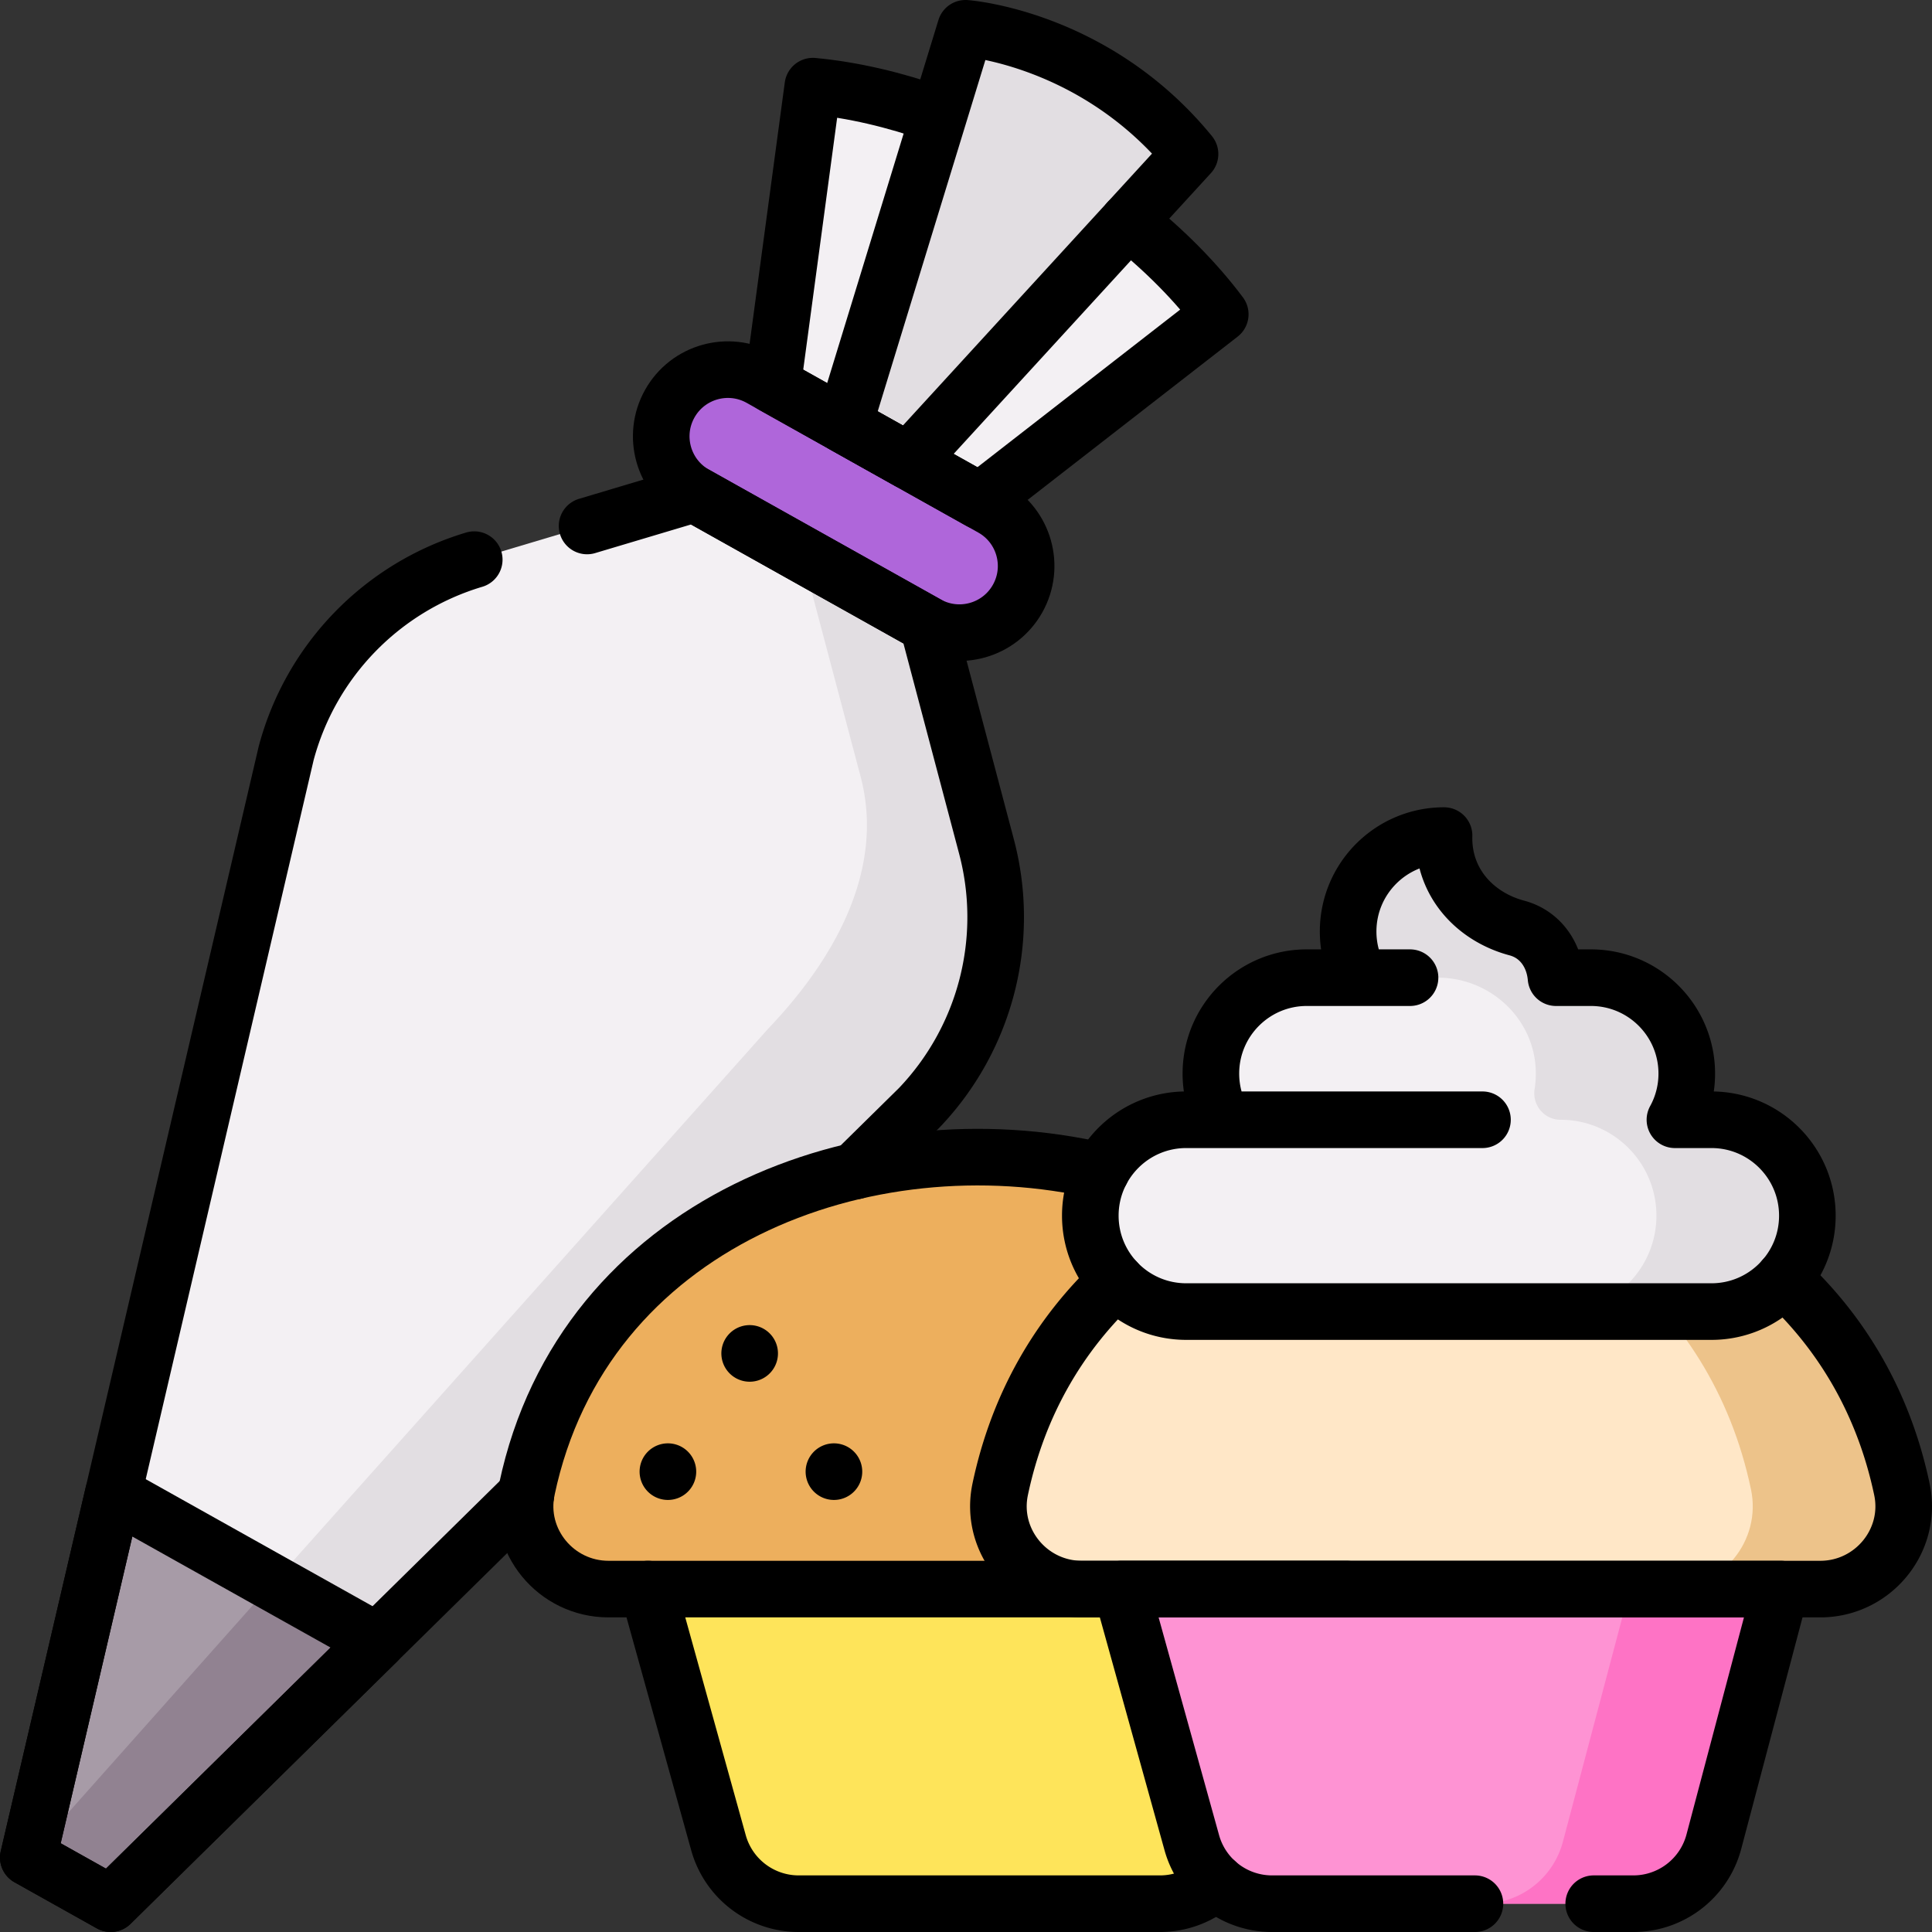 <?xml version="1.0" encoding="UTF-8"?>
<svg xmlns="http://www.w3.org/2000/svg" xmlns:xlink="http://www.w3.org/1999/xlink" version="1.1" width="512" height="512" x="0" y="0" viewBox="0 0 512 512" style="enable-background:new 0 0 512 512" xml:space="preserve" class="">
  <rect x="0" y="0" width="512" height="512" fill="#333333" stroke="none"/>
  <g>
    <path d="m204.75 102.016 54.957 30.775 63.673-49.499c-23.471-31.321-68.93-56.802-107.968-60.461l-10.662 79.185z" style="" fill="#F3F0F3" data-original="#f3f0f3" class=""></path>
    <path d="m223.658 112.604 17.143 9.6 74.566-81.385C290.128 9.884 255.867 7.5 255.867 7.5l-32.209 105.104z" style="" fill="#E2DEE2" data-original="#e2dee2" class=""></path>
    <path d="M29.331 504.5 7.5 492.275l68.333-292.634c6.55-24.602 25.425-44.039 49.844-51.328l58.338-17.414 61.846 34.633 15.566 58.799a73.155 73.155 0 0 1-17.83 69.256L29.331 504.5z" style="" fill="#F3F0F3" data-original="#f3f0f3" class=""></path>
    <path d="m261.426 224.33-15.566-58.799L212.5 147l15.566 58.799c6.515 24.612-6.876 48.368-24.469 66.787L7.5 492.275 29.331 504.5l214.265-210.914a73.152 73.152 0 0 0 17.83-69.256z" style="" fill="#E2DEE2" data-original="#e2dee2" class=""></path>
    <path d="M29.331 504.5 7.5 492.275l22.531-96.491 69.95 39.171z" style="" fill="#A79BA7" data-original="#a79ba7"></path>
    <path d="M72.297 419.453 7.5 492.275 29.331 504.5l70.65-69.545z" style="" fill="#918291" data-original="#918291"></path>
    <path d="m262.899 134.578-61.368-34.365c-8.507-4.764-19.265-1.735-24.037 6.768-4.778 8.514-1.744 19.289 6.774 24.059l61.368 34.365c8.507 4.764 19.265 1.735 24.037-6.768 4.778-8.513 1.744-19.289-6.774-24.059z" style="" fill="#AF66DA" data-original="#af66da"></path>
    <path d="M356.947 421.125H161.261c-13.941 0-24.513-12.792-21.64-26.433 24.723-117.37 214.251-117.402 238.966.001 2.872 13.641-7.7 26.432-21.64 26.432z" style="" fill="#EDAF5D" data-original="#d88a55" class="" opacity="1"></path>
    <path d="M171.735 421.125h174.738l-17.724 66.952a22.071 22.071 0 0 1-21.336 16.423h-95.746a22.07 22.07 0 0 1-21.266-16.165l-18.666-67.21z" style="" fill="#FEE45A" data-original="#fee45a" class=""></path>
    <path d="M482.387 421.125H286.701c-13.941 0-24.513-12.792-21.64-26.433 24.723-117.37 214.251-117.402 238.966.001 2.872 13.641-7.7 26.432-21.64 26.432z" style="" fill="#FFE7C7" data-original="#f6a96c" class="" opacity="1"></path>
    <path d="M504.027 394.693c-13.901-66.033-79.94-94.916-139.469-86.665 46.301 6.418 88.657 35.303 99.469 86.665 2.872 13.641-7.7 26.432-21.64 26.432h40c13.94 0 24.512-12.791 21.64-26.432z" style="" fill="#EDC38A" data-original="#ea9b58" class="" opacity="1"></path>
    <path d="M297.175 421.125h174.738l-17.724 66.952a22.071 22.071 0 0 1-21.336 16.423h-95.746a22.07 22.07 0 0 1-21.266-16.165l-18.666-67.21z" style="" fill="#FE93D3" data-original="#fe93d3" class=""></path>
    <path d="m431.913 421.125-17.724 66.952a22.071 22.071 0 0 1-21.336 16.423h40a22.071 22.071 0 0 0 21.336-16.423l17.724-66.952h-40z" style="" fill="#FE73C5" data-original="#fe73c5" class=""></path>
    <path d="M453.548 296.747h-9.674a25.296 25.296 0 0 0 3.137-12.236c0-14.038-11.38-25.418-25.418-25.418h-9.234c-.542-6.156-4.196-11.514-10.388-13.167-10.948-2.924-19.608-11.942-19.286-24.487-14.038 0-25.418 11.38-25.418 25.418 0 4.436 1.139 8.606 3.137 12.236h-14.089c-14.038 0-25.418 11.38-25.418 25.418 0 4.436 1.139 8.606 3.137 12.236h-9.674c-14.038 0-25.418 11.38-25.418 25.418 0 14.038 11.38 25.418 25.418 25.418h139.19c14.038 0 25.418-11.38 25.418-25.418-.002-14.038-11.382-25.418-25.42-25.418z" style="" fill="#F3F0F3" data-original="#f3f0f3" class=""></path>
    <path d="M453.548 296.747h-9.674a25.315 25.315 0 0 0 3.122-13.112c-.464-13.779-12.139-24.543-25.927-24.543h-8.711c-.542-6.156-4.196-11.513-10.388-13.167-10.948-2.924-19.608-11.942-19.286-24.487-13.165 0-23.992 10.008-25.288 22.831 0 7.323 1.055 14.823 1.055 14.823h22.619c13.787 0 25.463 10.763 25.927 24.543a25.638 25.638 0 0 1-.307 4.928c-.687 4.281 2.524 8.184 6.859 8.184 14.038 0 25.418 11.38 25.418 25.418 0 14.038-11.38 25.418-25.418 25.418h40c14.038 0 25.418-11.38 25.418-25.418-.001-14.038-11.381-25.418-25.419-25.418z" style="" fill="#E2DEE2" data-original="#e2dee2" class=""></path>
    <path d="M248.048 30.313c-10.973-3.888-22.041-6.489-32.636-7.482l-10.661 79.185 54.957 30.775 63.673-49.499c-6.591-8.795-14.916-17.13-24.345-24.65" style="stroke-linecap: round; stroke-linejoin: round; stroke-miterlimit: 10;" fill="none" stroke="#000000" stroke-width="15px" stroke-linecap="round" stroke-linejoin="round" stroke-miterlimit="10" data-original="#000000" class=""></path>
    <path d="m223.658 112.604 17.143 9.6 74.566-81.385C290.128 9.884 255.867 7.5 255.867 7.5l-32.209 105.104zM155.583 139.386l28.432-8.487 61.846 34.633 15.566 58.799a73.155 73.155 0 0 1-17.83 69.256l-17.025 16.759M139.364 396.188 29.331 504.5 7.5 492.275l68.333-292.634c6.55-24.602 25.425-44.039 49.844-51.328" style="stroke-linecap: round; stroke-linejoin: round; stroke-miterlimit: 10;" fill="none" stroke="#000000" stroke-width="15px" stroke-linecap="round" stroke-linejoin="round" stroke-miterlimit="10" data-original="#000000" class=""></path>
    <path d="M29.331 504.5 7.5 492.275l22.531-96.491 69.95 39.171zM262.899 134.578l-61.368-34.365c-8.507-4.764-19.265-1.735-24.037 6.768h0c-4.778 8.514-1.744 19.289 6.774 24.059l61.368 34.365c8.507 4.764 19.265 1.735 24.037-6.768v0c4.778-8.513 1.744-19.289-6.774-24.059zM356.947 421.125H161.261c-13.941 0-24.513-12.792-21.64-26.433 14.907-70.769 89.731-98.879 152.215-84.309" style="stroke-linecap: round; stroke-linejoin: round; stroke-miterlimit: 10;" fill="none" stroke="#000000" stroke-width="15px" stroke-linecap="round" stroke-linejoin="round" stroke-miterlimit="10" data-original="#000000" class=""></path>
    <path d="M322.263 498.758a22.05 22.05 0 0 1-14.849 5.742h-95.746a22.07 22.07 0 0 1-21.266-16.165l-18.667-67.211M472.669 338.903c15.183 14.023 26.48 32.619 31.358 55.79 2.872 13.641-7.7 26.432-21.64 26.432H286.701c-13.941 0-24.513-12.792-21.64-26.433 4.811-22.837 15.86-41.232 30.722-55.184" style="stroke-linecap: round; stroke-linejoin: round; stroke-miterlimit: 10;" fill="none" stroke="#000000" stroke-width="15px" stroke-linecap="round" stroke-linejoin="round" stroke-miterlimit="10" data-original="#000000" class=""></path>
    <path d="M390.869 504.5h-53.762a22.07 22.07 0 0 1-21.266-16.165l-18.667-67.211h174.738l-17.724 66.952a22.071 22.071 0 0 1-21.336 16.423h-10.501M453.548 296.747h-9.674a25.296 25.296 0 0 0 3.137-12.236h0c0-14.038-11.38-25.418-25.418-25.418h-9.234c-.542-6.156-4.196-11.514-10.388-13.167-10.948-2.924-19.608-11.942-19.286-24.487-14.038 0-25.418 11.38-25.418 25.418v0c0 4.436 1.139 8.606 3.137 12.236h-14.089c-14.038 0-25.418 11.38-25.418 25.418h0c0 4.436 1.139 8.606 3.137 12.236h-9.674c-14.038 0-25.418 11.38-25.418 25.418v0c0 14.038 11.38 25.418 25.418 25.418h139.19c14.038 0 25.418-11.38 25.418-25.418v0c-.002-14.038-11.382-25.418-25.42-25.418zM324.032 296.747h68.837M373.671 259.093h-13.269M177 390h0M198.667 358.667h0M221 390h0" style="stroke-linecap: round; stroke-linejoin: round; stroke-miterlimit: 10;" fill="none" stroke="#000000" stroke-width="15px" stroke-linecap="round" stroke-linejoin="round" stroke-miterlimit="10" data-original="#000000" class=""></path>
  </g>
</svg>
